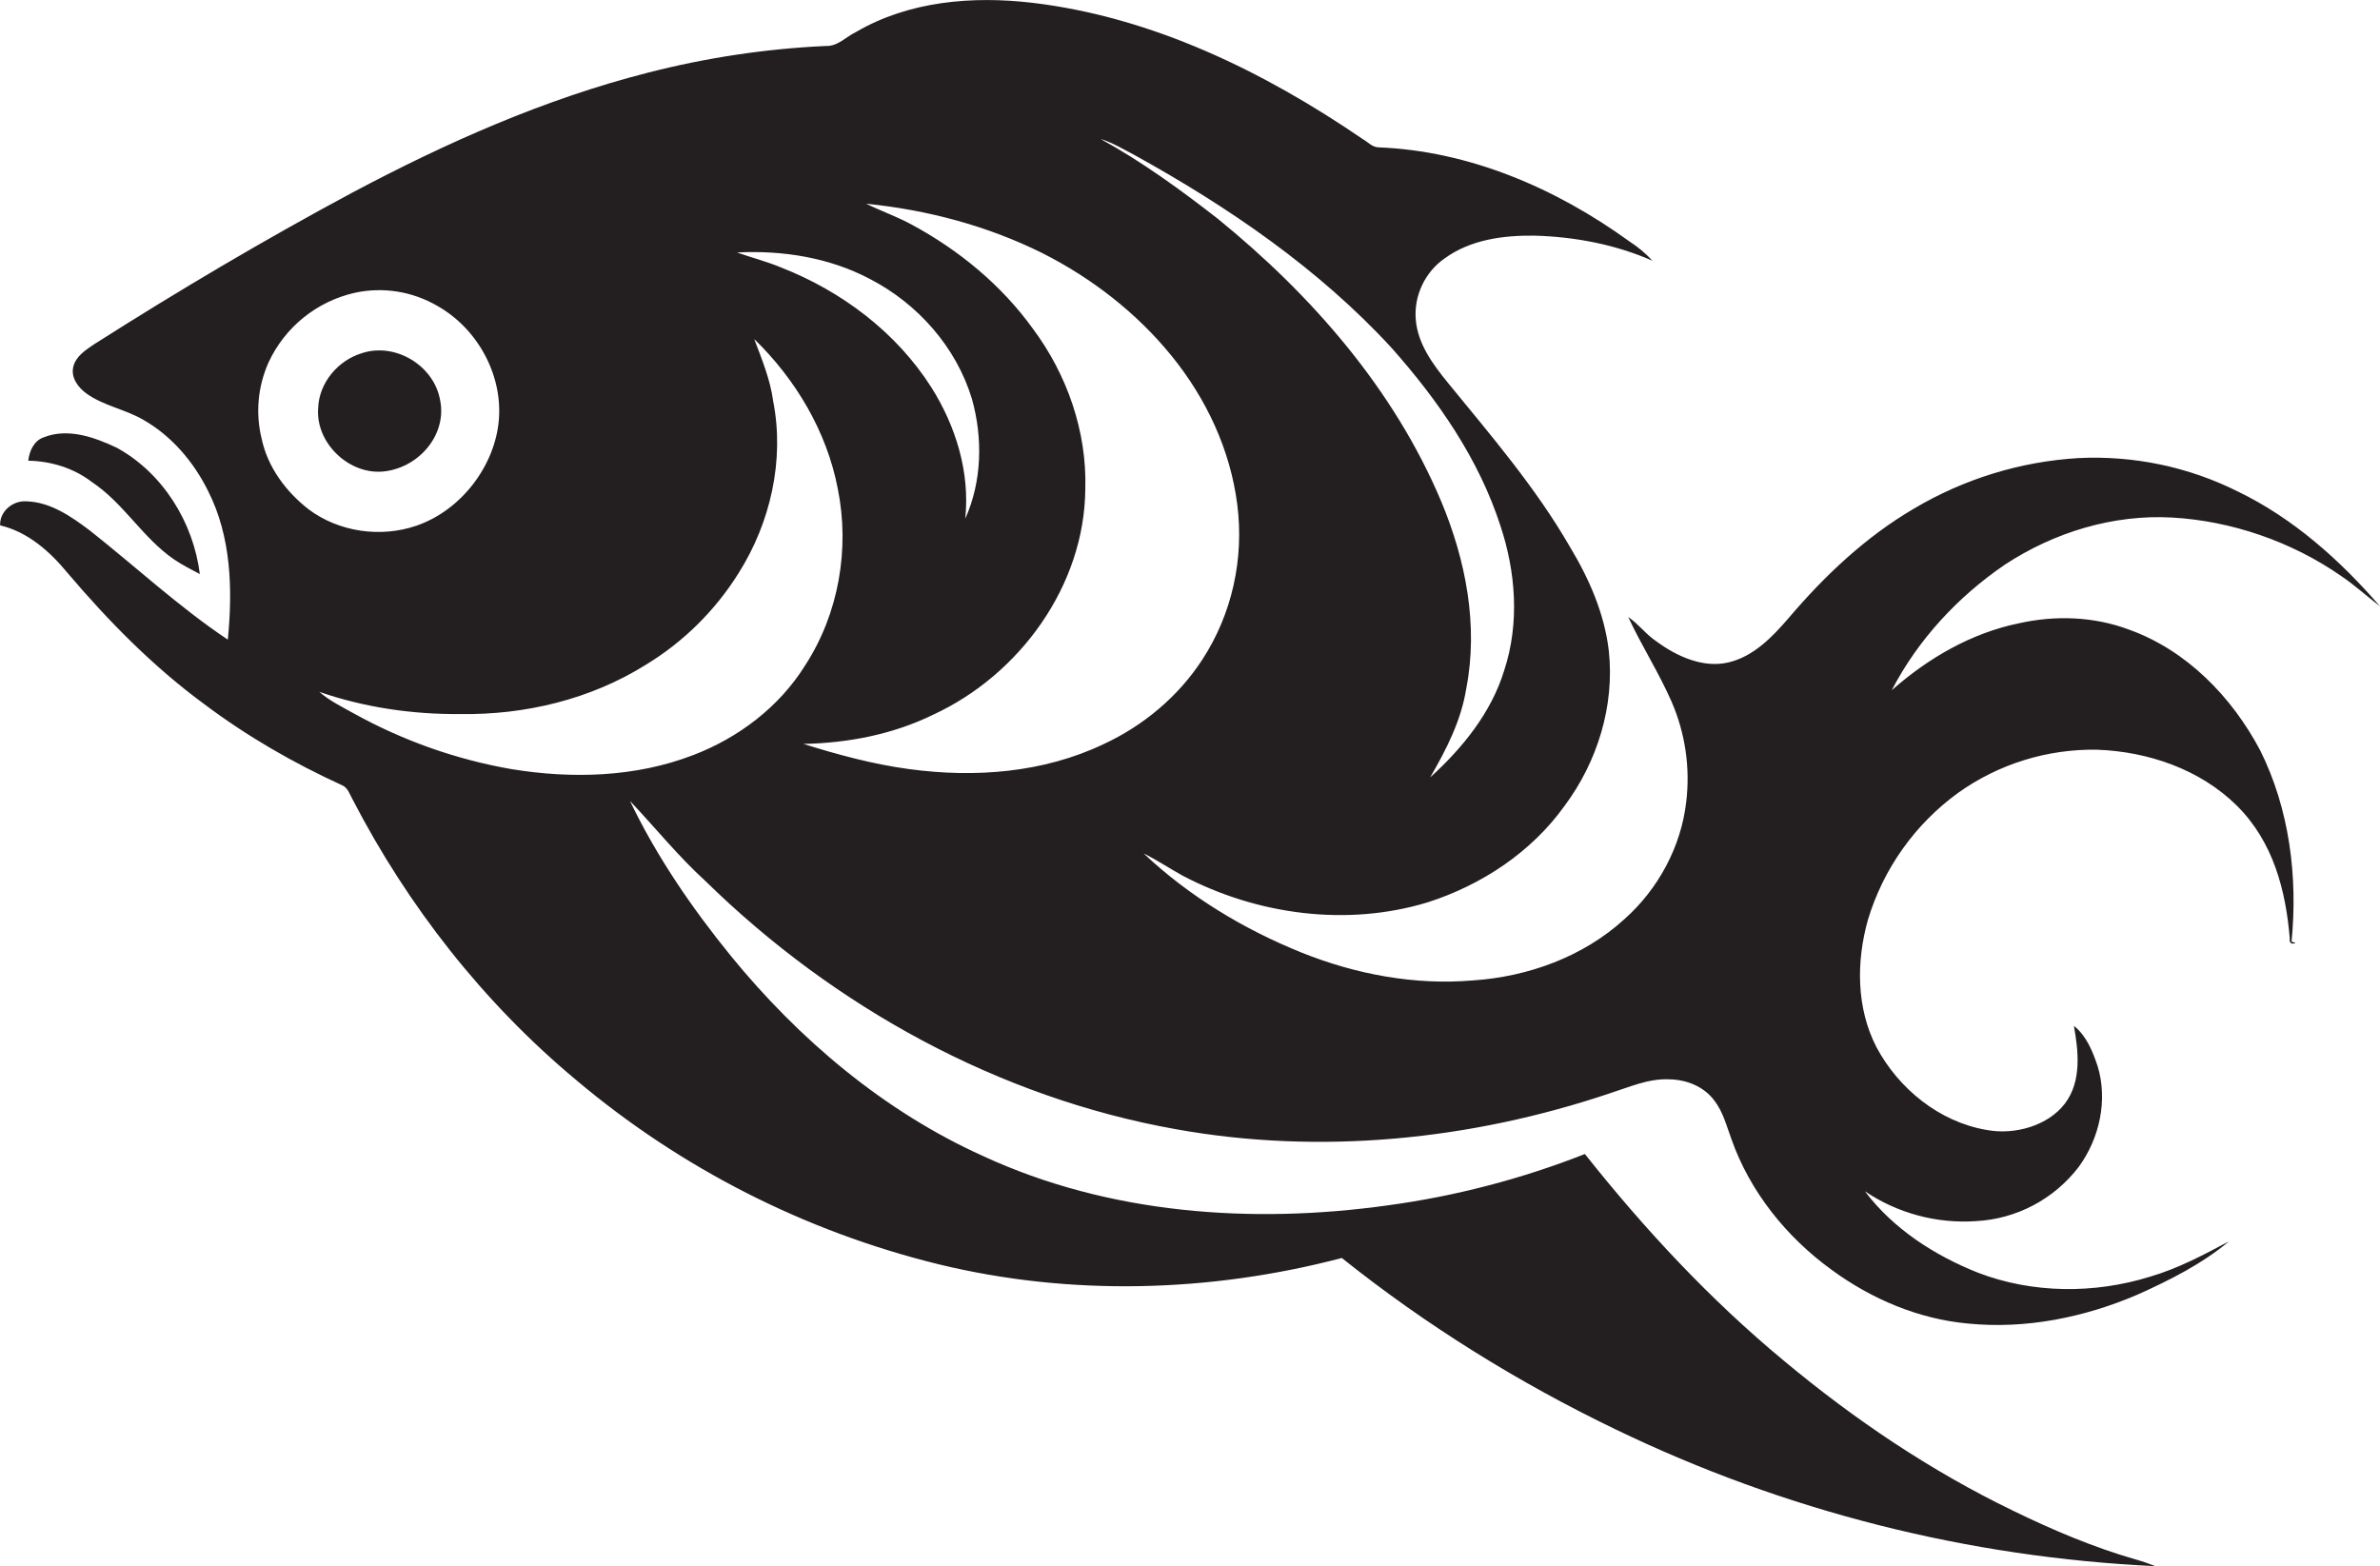 <?xml version="1.0" encoding="utf-8"?>
<!-- Generator: Adobe Illustrator 19.2.0, SVG Export Plug-In . SVG Version: 6.00 Build 0)  -->
<svg version="1.1" id="Layer_1" xmlns="http://www.w3.org/2000/svg" xmlns:xlink="http://www.w3.org/1999/xlink" x="0px" y="0px"
	 viewBox="0 0 1641.2 1080" style="enable-background:new 0 0 1641.2 1080;" xml:space="preserve">
<style type="text/css">
	.st0{fill:#231F20;}
</style>
<title>biseeise_Fish_flat_black_logo_White_background_0057e24e-4dce-40c5-9261-2149cc0a86c4</title>
<path class="st0" d="M120.2,385.9c5.6,3.8,11.7,6.8,17.6,10c-4.4-35.6-25.5-69.7-57.2-87.1c-15.4-7.3-33.8-13.9-50.5-7.2
	c-6.7,2.3-9.9,9.5-10.6,16.1c15.8,0.3,31.4,5.1,44,14.8C85.4,347.1,98.5,371.1,120.2,385.9z"/>
<path class="st0" d="M303.4,275.5c-4.4-23.7-31.1-39.6-54-31.9c-16.4,5-29.4,20.4-30,37.8c-1.9,24.4,21.9,46.8,46.2,43.6
	S308.5,298.9,303.4,275.5z"/>
<path class="st0" d="M1382.5,389.4c33.9-22.3,74.7-34.8,115.4-32.5s82.3,16.5,116.5,40.3c9.4,6.3,17.7,14,26.8,20.9
	c-27.5-31.8-59.7-60.6-97.9-79.1c-34.1-17.1-72.1-25-110.2-23.1c-40,2.4-78.8,14.4-113.2,34.8c-33.2,19.4-61.6,46.2-86.4,75.4
	c-11.3,13.1-24.2,26.6-41.6,30.7s-35.5-4.1-49.5-14.4c-7.3-4.8-12.4-12-19.6-16.9c9.2,19.8,21.1,38.3,29.9,58.4
	c9.4,21.7,12.9,45.4,10.1,68.9c-3.5,31-19.3,60.3-42.6,81c-28.4,26-66.6,39.8-104.6,42.3c-40.1,3.4-80.6-4.2-117.8-19.1
	c-40-16.1-77.7-38.8-109.2-68.5c9.3,4.6,17.9,10.4,27,15.4c51.2,26.9,113,35.3,168.7,18.4c37.3-11.9,71.7-34.6,94.6-66.6
	c22.6-30.3,34.6-69,30.5-106.9c-3-25.6-13.5-49.6-26.7-71.5c-23.6-41-54.6-77-84.4-113.5c-10.2-12.6-20.5-26.4-22-43.1
	s6.4-33.2,19.9-42.5c17.8-13,40.6-16,62.1-15.7c27.8,0.8,55.7,6.1,81.2,17.3c-4.7-5.1-10.1-9.6-16-13.4
	c-50.4-36.5-110.3-62.4-173.1-64.8c-4.2-0.2-7.2-3.7-10.7-5.7c-68.2-46.6-145.1-84.2-228-94c-41-4.8-84.9-1.2-121.3,20.1
	c-7,3.3-12.7,10.1-21,9.7c-41.4,1.9-82.5,8.1-122.6,18.4c-71.4,18.2-139.1,48.3-204,82.8c-60.6,32.5-119.9,67.6-177.9,104.5
	c-5.9,4-12.7,8.3-14.4,15.7c-1.7,7.4,3.5,14.3,9.3,18.4c11.7,8.3,26.3,10.7,38.7,17.8c19.8,11.2,35,29.1,45,49.3
	c16,31.5,17,68,13.6,102.5c-33.5-22.4-63.2-50-94.8-75c-13-9.8-27.3-19.9-44.2-20.4c-9.3-0.6-18.5,7-18,16.6
	c19.1,4.5,34.2,17.9,46.4,32.7c28.3,33.3,59.1,64.7,94.4,90.6c29.4,22.1,61.5,40.6,95,55.9c4,1.7,5.2,6.2,7.2,9.7
	c38.1,73.6,90.2,140.2,154,193.4c72.4,61.1,158,104.6,250,127.2c91.1,22.2,187.6,19.5,278.2-4.3c58.2,46.5,121.9,86,189,118.3
	c116.4,56.2,242.9,88.2,372,94.2c-4.6-1.8-9.2-3.4-13.9-4.7c-29.1-8.4-57.1-20.3-84.4-33.6c-56.7-27.4-109.4-62.9-157.7-103.2
	c-51-42.2-96.3-90.9-137.4-142.7c-43.7,17.2-89.4,29.1-135.9,35.4c-93.7,13.1-192.4,6.1-279.1-34c-68.3-30.8-126.8-80.3-174-138.1
	c-26.8-33-51.1-68.4-69.5-106.8c17.4,18.4,33.3,38.2,52.1,55.3c88.5,86.7,201.9,149.3,324.4,171.1c99.6,17.9,203.3,7.5,299-24.7
	c13.5-4.3,26.9-10.4,41.3-9.7c11.6,0.2,23.5,4.8,30.7,14.3c6.2,7.8,8.6,17.6,12,26.8c12.8,36.4,38.1,67.8,69.2,90.3
	c27.4,20.1,59.9,33.9,93.9,37c39.9,4,80.3-4.2,116.9-19.9c22.3-10,44.4-21.1,63.2-36.8c-17.6,9.4-35.3,18.8-54.5,24.4
	c-38.4,11.9-80.8,11.7-118.5-2.7c-30-11.9-58.5-30.2-78.1-56.2c22.4,15.1,49.3,22.4,76.3,20.6c28.1-1.4,54.1-15.1,71.2-37.5
	c14.3-19.6,20.1-45.9,13-69.3c-3.4-10.2-7.7-21-16.4-27.9c3.2,17.7,5.4,38.2-6.1,53.5s-34.6,22-54.1,18.3
	c-32.5-5.5-60.7-28.4-76-57.2c-13.9-27-13.9-59.1-5.8-87.8c10.6-35.1,32.4-65.8,62.1-87.4c28-20,61.6-30.4,96-29.8
	c35.1,1.3,70.9,13.5,96.2,38.5s33.9,58.8,36.6,92c-0.6,2.8,1.8,4.1,3.9,2.6l-2.7-0.7c4.4-44.7-1.4-91.4-21.6-131.9
	c-19.5-36.9-50.8-69.2-90.7-83.4c-24.1-9-50.7-9.9-75.6-4.3c-32.9,6.7-62.8,24.1-87.8,46.2C1322.6,441.1,1350.2,411.4,1382.5,389.4z
	 M782.5,107c64.7,35.8,126.8,78.2,177.1,132.9c32,36,60.2,76.6,75.1,122.8c10.6,31.9,13.2,67.2,2.6,99.5
	c-8.9,29.2-28.8,53.7-51.1,73.9c11.1-19.1,21.4-39.2,24.9-61.3c8.5-43.6-0.4-88.7-17.3-129.1c-32.6-77.4-89.4-142.3-154.1-194.9
	c-25.7-20-52.2-39.3-80.8-55C767.3,98.4,774.8,103,782.5,107z M600.1,192.5c32.8,17,59.3,46.9,70.1,82.5c7.6,27,7,57-4.6,82.7
	c3.4-31.9-6.5-64-23.5-90.8c-24.1-37.8-61.6-66-103.1-82.3c-10-4.2-20.6-6.9-30.8-10.5C539.7,172.5,572.1,177.6,600.1,192.5z
	 M180.4,302.4c-4.3-17.5-2.6-36,4.8-52.5c11.3-24.4,33.3-42.1,59.5-48c19.4-4.2,39.6-1,56.8,9c27.4,15.4,45.1,47,42.5,78.6
	s-25.9,62.4-56.8,73c-24.6,8.5-53.4,4.4-74.3-11.2C197.2,339.1,184.5,322.1,180.4,302.4z M477.8,520.8c-39.6,15.2-83.4,16.4-125,9.6
	c-38.1-6.6-74.8-19.6-108.6-38.3c-8.2-4.6-16.8-8.7-24-15c31.2,10.8,64.3,15.6,97.3,15.3c44.6,0.7,89.9-10.2,127.9-34
	c26-15.8,47.9-37.5,64-63.3c21.9-34.7,31.7-77.8,23.8-118.3c-2-15-7.8-29-13.1-43c28.6,27.8,50,63.7,57.6,103.1
	c8.4,41.5,0.7,86.2-22.4,121.8C537.5,487.4,509.3,508.8,477.8,520.8z M627.2,530.4c-24.9-3.3-49.2-9.9-73.2-17.4
	c30.7-0.6,61.6-6.5,89.4-20.1c59.7-27.5,104.5-89,105-155.7c1.2-39.6-12.6-79-36.2-110.6c-21.6-30-50.9-54.1-83.3-71.6
	c-10.2-5.6-21.2-9.4-31.6-14.5c42.1,4.2,83.6,15.2,121.6,34.1c34,17.2,64.9,41.1,89,70.8s40.5,64.9,45.3,102.5s-3.7,75.6-24,106.8
	c-16.5,25.5-40.8,45.8-68.3,58.5c-41.3,19.7-88.7,23.3-133.6,17.2L627.2,530.4z"/>
</svg>
